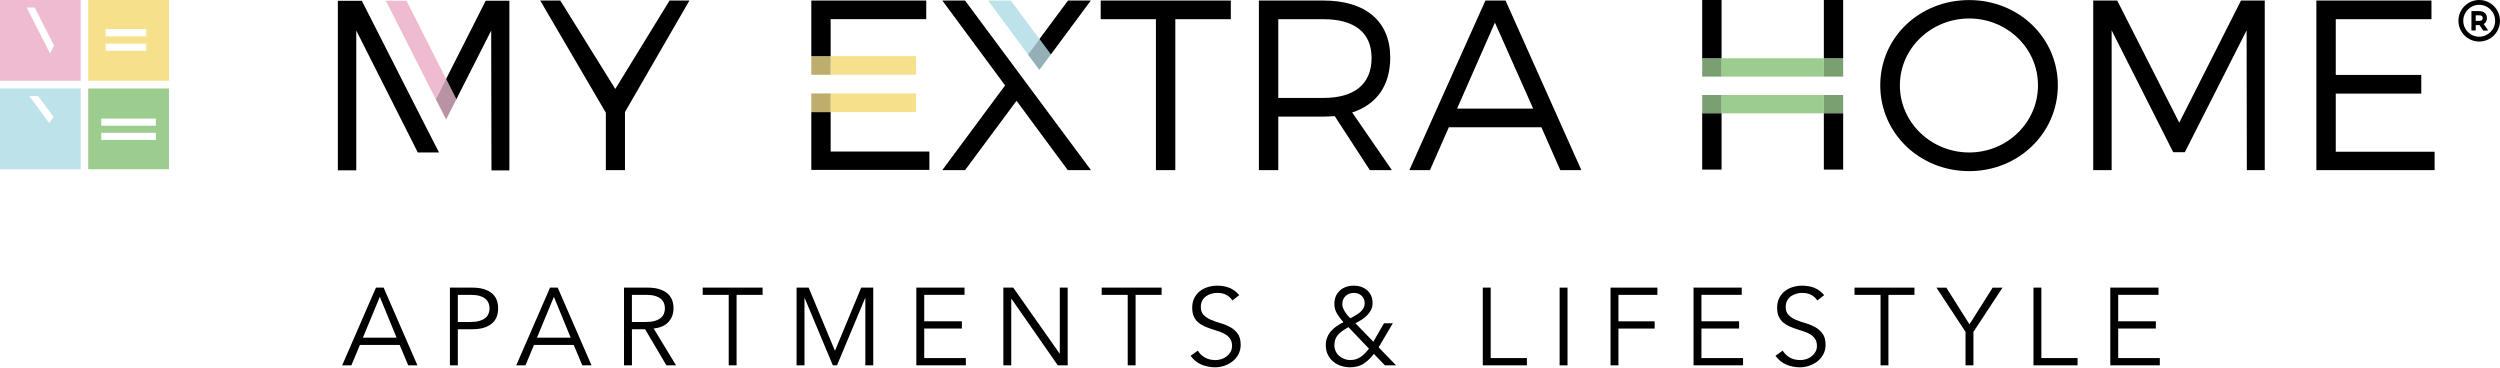 <?xml version="1.0" encoding="utf-8"?>
<!-- Generator: Adobe Illustrator 24.0.1, SVG Export Plug-In . SVG Version: 6.00 Build 0)  -->
<svg version="1.1" id="Livello_1" xmlns="http://www.w3.org/2000/svg" xmlns:xlink="http://www.w3.org/1999/xlink" x="0px" y="0px"
	 viewBox="0 0 746.35 109.84" style="enable-background:new 0 0 746.35 109.84;" xml:space="preserve">
<style type="text/css">
	.st0{fill:#EEBBD1;}
	.st1{fill:#F7E08B;}
	.st2{fill:#BEE2E9;}
	.st3{fill:#9DCC8F;}
	.st4{fill:#B893A4;}
	.st5{fill:#BEAE6E;}
	.st6{fill:#8ECEC9;}
	.st7{fill:#94B0B6;}
	.st8{fill:#7A9F71;}
</style>
<g>
	<g>
		<g>
			<g>
				<g>
					<path class="st0" d="M0,0v24.11h24.1V0H0z M14.94,15.98L7.97,2.24h2.39l5.77,11.39L14.94,15.98z"/>
				</g>
			</g>
			<g>
				<g>
					<path class="st1" d="M26.33,0v24.11h24.11V0H26.33z M43.67,15.17H31.55v-2.16h12.12V15.17z M43.67,10.85H31.55V8.69h12.12
						V10.85z"/>
				</g>
			</g>
			<g>
				<g>
					<path class="st2" d="M0,26.42v24.11h24.1V26.42H0z M14.68,36.69l-0.01,0.01l-1.32-1.77l0.01-0.02l0,0l-4.62-6.24h2.64
						l3.31,4.45l1.32,1.78L14.68,36.69L14.68,36.69z"/>
				</g>
			</g>
			<g>
				<g>
					<path class="st3" d="M26.33,26.42v24.11h24.11V26.42H26.33z M46.54,41.78H30.22v-2.13h16.31V41.78z M46.54,37.53H30.22V35.4
						h16.31V37.53z"/>
				</g>
			</g>
		</g>
		<g>
			<g>
				<path d="M614.35,25.48c0,14.25-11.72,25.61-26.47,25.61c-14.83,0-26.55-11.36-26.55-25.61c0-14.32,11.72-25.46,26.55-25.46
					C602.64,0.02,614.35,11.23,614.35,25.48z M567.19,25.48c0,11.14,9.4,20.04,20.69,20.04c11.28,0,20.54-8.9,20.54-20.04
					s-9.26-19.96-20.54-19.96C576.6,5.52,567.19,14.34,567.19,25.48z"/>
				<path d="M670.77,50.8L670.7,9.06l-18.44,36.38h-3.47L630.41,9.06V50.8h-5.5V0.16h7.16l18.52,36.46l18.44-36.46h7.09V50.8H670.77
					z"/>
				<path d="M697.32,5.73v16.64h25.53v5.57h-25.53V45.3h29.51v5.5h-35.3V0.16h34.36v5.57H697.32z"/>
			</g>
			<path d="M186.59,50.8h-5.72V33.65l-19.6-33.49h6l16.42,26.4l16.2-26.4h5.93l-19.24,33.28V50.8z"/>
			<g>
				<path d="M350.88,5.73V50.8h-5.79V5.73H328.6V0.16h38.85v5.57H350.88z"/>
				<path d="M398.47,34.67c-1.08,0.07-2.24,0.14-3.4,0.14h-13.45V50.8h-5.79V0.16h19.24c12.66,0,19.97,6.22,19.97,17
					c0,8.39-4.05,14.03-11.36,16.42l11.86,17.22h-6.58L398.47,34.67z M395.07,29.24c9.19,0,14.4-4.05,14.4-11.94
					c0-7.67-5.21-11.57-14.4-11.57h-13.45v23.51H395.07z"/>
				<path d="M432.54,37.99l-5.64,12.8h-6.15l22.71-50.64h6l22.64,50.64h-6.29l-5.64-12.8H432.54z M446.29,6.74L435,32.42h22.71
					L446.29,6.74z"/>
			</g>
			<g>
				<polygon class="st0" points="130.12,29.62 133.18,35.67 133.16,35.69 115.19,0.22 121.36,0.22 133.18,23.58 				"/>
				<polygon class="st4" points="136.24,29.62 133.18,35.67 130.12,29.62 133.18,23.58 				"/>
				<polygon points="152.07,0.22 152.07,50.87 146.72,50.87 146.64,9.12 133.18,35.67 136.24,29.62 133.18,23.58 145,0.22 				"/>
				<polygon points="128.21,45.51 131.07,45.51 126.54,36.68 126.54,36.68 108.02,0.23 100.86,0.23 100.86,50.86 106.36,50.86 
					106.36,9.12 124.73,45.51 				"/>
			</g>
			<g>
				<rect x="247.98" y="16.76" class="st1" width="25.5" height="5.57"/>
				<rect x="247.98" y="27.9" class="st1" width="25.5" height="5.57"/>
				<rect x="242.21" y="27.9" class="st5" width="5.77" height="5.57"/>
				<polygon points="277.46,45.24 277.46,50.72 242.21,50.72 242.21,33.48 247.98,33.48 247.98,45.24 				"/>
				<rect x="242.21" y="16.76" class="st5" width="5.77" height="5.57"/>
				<polygon points="276.52,0.16 276.52,5.72 247.98,5.72 247.98,16.76 242.21,16.76 242.21,0.16 				"/>
			</g>
			<g>
				<polygon class="st2" points="310.32,11.65 306.9,16.27 294.98,0.16 301.78,0.16 				"/>
				<polygon points="306.89,25.46 303.49,20.88 288.1,0.16 288.09,0.16 281.32,0.16 300.06,25.5 281.3,50.8 288.1,50.8 
					303.47,30.09 318.78,50.8 325.54,50.8 325.71,50.8 				"/>
				<polygon class="st6" points="306.91,16.27 310.29,20.86 310.27,20.9 306.87,16.32 				"/>
				<polygon class="st7" points="313.73,16.25 310.29,20.86 306.9,16.27 310.32,11.65 				"/>
				<polygon points="325.65,0.16 313.73,16.25 310.32,11.65 318.85,0.16 				"/>
			</g>
			<g>
				<polygon class="st3" points="550.26,22.87 508.17,22.87 513.96,22.86 513.96,17.39 544.49,17.39 544.49,22.86 				"/>
				<rect x="513.96" y="28.36" class="st3" width="30.53" height="5.48"/>
				<rect x="544.49" y="28.36" class="st8" width="5.77" height="5.48"/>
				<rect x="544.49" y="33.84" width="5.77" height="16.79"/>
				<polygon class="st8" points="550.26,17.39 550.26,22.87 544.49,22.86 544.49,17.39 				"/>
				<rect x="544.49" width="5.77" height="17.39"/>
				<polygon class="st8" points="513.96,17.39 513.96,22.86 508.17,22.87 508.17,17.39 				"/>
				<rect x="508.17" width="5.79" height="17.39"/>
				<rect x="508.17" y="28.36" class="st8" width="5.79" height="5.48"/>
				<rect x="508.17" y="33.84" width="5.79" height="16.79"/>
			</g>
		</g>
	</g>
	<g>
		<path d="M742.45,5.37c0-1.27-0.9-2.06-2.35-2.06h-2.28V9.1h1.28v-1.6h1c0.05,0,0.11,0,0.16,0l1.05,1.61h1.52l-1.33-1.93
			C742.11,6.81,742.45,6.18,742.45,5.37z M741.19,5.38c0,0.21,0,0.85-1.09,0.85h-1V4.57h1C741.19,4.57,741.19,5.18,741.19,5.38z"/>
		<path d="M740.14,0c-3.42,0-6.2,2.78-6.2,6.2s2.78,6.2,6.2,6.2s6.2-2.78,6.2-6.2S743.57,0,740.14,0z M744.9,6.2
			c0,2.62-2.13,4.76-4.76,4.76s-4.76-2.13-4.76-4.76s2.13-4.76,4.76-4.76S744.9,3.58,744.9,6.2z"/>
	</g>
</g>
<g>
	<path d="M104.9,109.07h-2.75l10.09-23.2h2.29l10.09,23.2h-2.75l-2.56-6.1h-11.86L104.9,109.07z M108.34,100.81h10.06l-5.01-12.19
		L108.34,100.81z"/>
	<path d="M134.32,85.87h6.75c2.36,0,4.22,0.51,5.59,1.54c1.37,1.03,2.05,2.58,2.05,4.65c0,2.08-0.68,3.63-2.05,4.67
		c-1.37,1.04-3.23,1.56-5.59,1.56h-4.39v10.78h-2.36V85.87z M136.68,96.12h3.8c1.05,0,1.94-0.11,2.67-0.33
		c0.73-0.22,1.32-0.51,1.75-0.87c0.44-0.36,0.75-0.79,0.95-1.28s0.3-1.02,0.3-1.59c0-0.55-0.1-1.06-0.3-1.56
		c-0.2-0.49-0.51-0.92-0.95-1.29c-0.44-0.37-1.02-0.66-1.75-0.87c-0.73-0.21-1.62-0.31-2.67-0.31h-3.8V96.12z"/>
	<path d="M156.87,109.07h-2.75l10.09-23.2h2.29l10.09,23.2h-2.75l-2.56-6.1h-11.86L156.87,109.07z M160.31,100.81h10.06l-5.01-12.19
		L160.31,100.81z"/>
	<path d="M188.65,109.07h-2.36v-23.2h7.14c2.36,0,4.22,0.51,5.59,1.54c1.37,1.03,2.05,2.58,2.05,4.65c0,1.62-0.51,2.98-1.52,4.08
		s-2.49,1.74-4.41,1.92l6.69,11.01h-2.88l-6.36-10.78h-3.93V109.07z M188.65,96.12h4.19c1.05,0,1.94-0.11,2.67-0.33
		c0.73-0.22,1.32-0.51,1.75-0.87c0.44-0.36,0.75-0.79,0.95-1.28c0.2-0.49,0.29-1.02,0.29-1.59c0-0.55-0.1-1.06-0.29-1.56
		c-0.2-0.49-0.51-0.92-0.95-1.29c-0.44-0.37-1.02-0.66-1.75-0.87c-0.73-0.21-1.62-0.31-2.67-0.31h-4.19V96.12z"/>
	<path d="M219.91,109.07h-2.36V88.03h-7.77v-2.16h17.89v2.16h-7.77V109.07z"/>
	<path d="M249.27,104.74l7.83-18.87h3.6v23.2h-2.36V89.01h-0.07l-8.39,20.05h-1.25l-8.39-20.05h-0.07v20.05h-2.36v-23.2h3.6
		L249.27,104.74z"/>
	<path d="M275.92,106.9h12.42v2.16h-14.78v-23.2h14.39v2.16h-12.03v7.9h11.24v2.16h-11.24V106.9z"/>
	<path d="M316.32,105.53h0.07V85.87h2.36v23.2h-2.95l-13.83-19.86h-0.07v19.86h-2.36v-23.2h2.95L316.32,105.53z"/>
	<path d="M339.03,109.07h-2.36V88.03h-7.77v-2.16h17.89v2.16h-7.77V109.07z"/>
	<path d="M367.93,89.7c-1.03-1.51-2.52-2.26-4.49-2.26c-0.61,0-1.21,0.08-1.8,0.25c-0.59,0.17-1.12,0.42-1.59,0.75
		c-0.47,0.34-0.85,0.78-1.13,1.31c-0.28,0.53-0.43,1.16-0.43,1.88c0,1.05,0.3,1.86,0.88,2.44c0.59,0.58,1.32,1.06,2.2,1.43
		s1.83,0.7,2.87,1c1.04,0.29,1.99,0.69,2.87,1.18c0.87,0.49,1.61,1.14,2.2,1.95c0.59,0.81,0.88,1.91,0.88,3.31
		c0,1.05-0.22,1.99-0.67,2.84c-0.45,0.84-1.04,1.54-1.77,2.11c-0.73,0.57-1.55,1-2.46,1.31c-0.91,0.31-1.82,0.46-2.74,0.46
		c-1.42,0-2.77-0.27-4.05-0.8c-1.28-0.53-2.36-1.41-3.26-2.64l2.16-1.54c0.5,0.85,1.2,1.53,2.09,2.05c0.89,0.51,1.95,0.77,3.17,0.77
		c0.59,0,1.18-0.09,1.76-0.28c0.59-0.18,1.12-0.46,1.58-0.82c0.47-0.36,0.85-0.8,1.16-1.33s0.46-1.13,0.46-1.8
		c0-0.81-0.17-1.48-0.51-2.02c-0.34-0.54-0.79-0.98-1.34-1.34s-1.19-0.66-1.9-0.9c-0.71-0.24-1.44-0.48-2.2-0.72
		c-0.75-0.24-1.49-0.51-2.2-0.82c-0.71-0.31-1.34-0.69-1.9-1.16c-0.56-0.47-1.01-1.06-1.34-1.77c-0.34-0.71-0.51-1.6-0.51-2.67
		c0-1.11,0.21-2.09,0.64-2.92c0.43-0.83,0.99-1.52,1.7-2.06s1.51-0.95,2.41-1.21c0.9-0.26,1.81-0.39,2.75-0.39
		c1.31,0,2.5,0.21,3.57,0.62c1.07,0.42,2.06,1.15,2.98,2.2L367.93,89.7z"/>
	<path d="M411.57,103.69l5.21,5.37h-3.34l-3.28-3.41c-0.96,1.25-1.99,2.22-3.08,2.93c-1.09,0.71-2.43,1.07-4,1.07
		c-0.96,0-1.88-0.15-2.77-0.44c-0.89-0.29-1.66-0.72-2.33-1.29c-0.67-0.57-1.2-1.26-1.59-2.08c-0.39-0.82-0.59-1.75-0.59-2.8
		c0-0.85,0.14-1.63,0.43-2.33c0.28-0.7,0.67-1.33,1.16-1.88c0.49-0.56,1.05-1.05,1.69-1.49c0.63-0.44,1.3-0.82,2-1.15
		c-0.7-0.74-1.33-1.57-1.88-2.47c-0.56-0.91-0.84-1.89-0.84-2.96c0-0.87,0.15-1.65,0.44-2.33c0.3-0.68,0.71-1.25,1.23-1.72
		c0.52-0.47,1.14-0.83,1.84-1.07c0.7-0.24,1.46-0.36,2.29-0.36c0.76,0,1.49,0.11,2.16,0.34c0.68,0.23,1.27,0.56,1.79,1
		c0.51,0.44,0.92,0.98,1.21,1.62c0.3,0.64,0.44,1.39,0.44,2.24c0,0.76-0.15,1.45-0.46,2.05c-0.31,0.6-0.7,1.15-1.2,1.64
		c-0.49,0.49-1.04,0.93-1.65,1.31c-0.61,0.38-1.21,0.72-1.8,1.03l5.34,5.51l3.18-5.51h2.65L411.57,103.69z M402.56,97.66
		c-0.76,0.44-1.41,0.85-1.95,1.23c-0.54,0.38-0.97,0.79-1.29,1.21c-0.33,0.43-0.57,0.88-0.72,1.36c-0.15,0.48-0.23,1.02-0.23,1.61
		c0,0.65,0.13,1.26,0.39,1.8c0.26,0.55,0.61,1.01,1.05,1.39c0.44,0.38,0.94,0.68,1.51,0.9c0.57,0.22,1.17,0.33,1.8,0.33
		s1.21-0.09,1.72-0.26c0.51-0.17,0.99-0.41,1.44-0.72c0.45-0.31,0.87-0.67,1.26-1.08s0.78-0.86,1.15-1.34L402.56,97.66z
		 M407.41,90.49c0-0.92-0.31-1.65-0.93-2.21c-0.62-0.56-1.38-0.84-2.28-0.84c-0.98,0-1.81,0.31-2.47,0.92c-0.67,0.61-1,1.44-1,2.49
		c0,0.39,0.09,0.8,0.28,1.23c0.18,0.43,0.4,0.83,0.65,1.2s0.51,0.72,0.79,1.03c0.27,0.32,0.51,0.55,0.7,0.71
		c0.44-0.26,0.91-0.53,1.41-0.8c0.5-0.27,0.97-0.58,1.39-0.93c0.43-0.35,0.78-0.75,1.05-1.21C407.28,91.6,407.41,91.07,407.41,90.49
		z"/>
	<path d="M445.03,106.9h10.81v2.16h-13.17v-23.2h2.36V106.9z"/>
	<path d="M467.97,109.07h-2.36v-23.2h2.36V109.07z"/>
	<path d="M483.17,109.07h-2.36v-23.2h13.99v2.16h-11.63v7.9h10.81v2.16h-10.81V109.07z"/>
	<path d="M507.95,106.9h12.42v2.16h-14.78v-23.2h14.39v2.16h-12.03v7.9h11.24v2.16h-11.24V106.9z"/>
	<path d="M542.55,89.7c-1.03-1.51-2.52-2.26-4.49-2.26c-0.61,0-1.21,0.08-1.8,0.25c-0.59,0.17-1.12,0.42-1.59,0.75
		c-0.47,0.34-0.85,0.78-1.13,1.31c-0.29,0.53-0.43,1.16-0.43,1.88c0,1.05,0.3,1.86,0.88,2.44c0.59,0.58,1.32,1.06,2.2,1.43
		c0.87,0.37,1.83,0.7,2.87,1c1.04,0.29,1.99,0.69,2.87,1.18c0.87,0.49,1.61,1.14,2.19,1.95c0.59,0.81,0.88,1.91,0.88,3.31
		c0,1.05-0.22,1.99-0.67,2.84c-0.45,0.84-1.04,1.54-1.77,2.11c-0.73,0.57-1.55,1-2.46,1.31c-0.91,0.31-1.82,0.46-2.74,0.46
		c-1.42,0-2.77-0.27-4.05-0.8c-1.28-0.53-2.37-1.41-3.26-2.64l2.16-1.54c0.5,0.85,1.2,1.53,2.09,2.05c0.89,0.51,1.95,0.77,3.17,0.77
		c0.59,0,1.18-0.09,1.76-0.28c0.59-0.18,1.12-0.46,1.58-0.82s0.85-0.8,1.16-1.33s0.46-1.13,0.46-1.8c0-0.81-0.17-1.48-0.51-2.02
		c-0.34-0.54-0.79-0.98-1.34-1.34c-0.56-0.36-1.19-0.66-1.9-0.9c-0.71-0.24-1.44-0.48-2.2-0.72s-1.49-0.51-2.19-0.82
		c-0.71-0.31-1.34-0.69-1.9-1.16c-0.56-0.47-1-1.06-1.34-1.77c-0.34-0.71-0.51-1.6-0.51-2.67c0-1.11,0.21-2.09,0.64-2.92
		c0.43-0.83,0.99-1.52,1.7-2.06c0.71-0.55,1.51-0.95,2.41-1.21c0.9-0.26,1.81-0.39,2.75-0.39c1.31,0,2.5,0.21,3.57,0.62
		c1.07,0.42,2.07,1.15,2.98,2.2L542.55,89.7z"/>
	<path d="M563.78,109.07h-2.36V88.03h-7.77v-2.16h17.89v2.16h-7.77V109.07z"/>
	<path d="M589.15,109.07h-2.36v-9.99l-8.68-13.2h2.95l6.91,10.94l6.91-10.94h2.95l-8.68,13.2V109.07z"/>
	<path d="M609.43,106.9h10.81v2.16h-13.17v-23.2h2.36V106.9z"/>
	<path d="M632.37,106.9h12.42v2.16h-14.78v-23.2h14.39v2.16h-12.03v7.9h11.24v2.16h-11.24V106.9z"/>
</g>
</svg>
